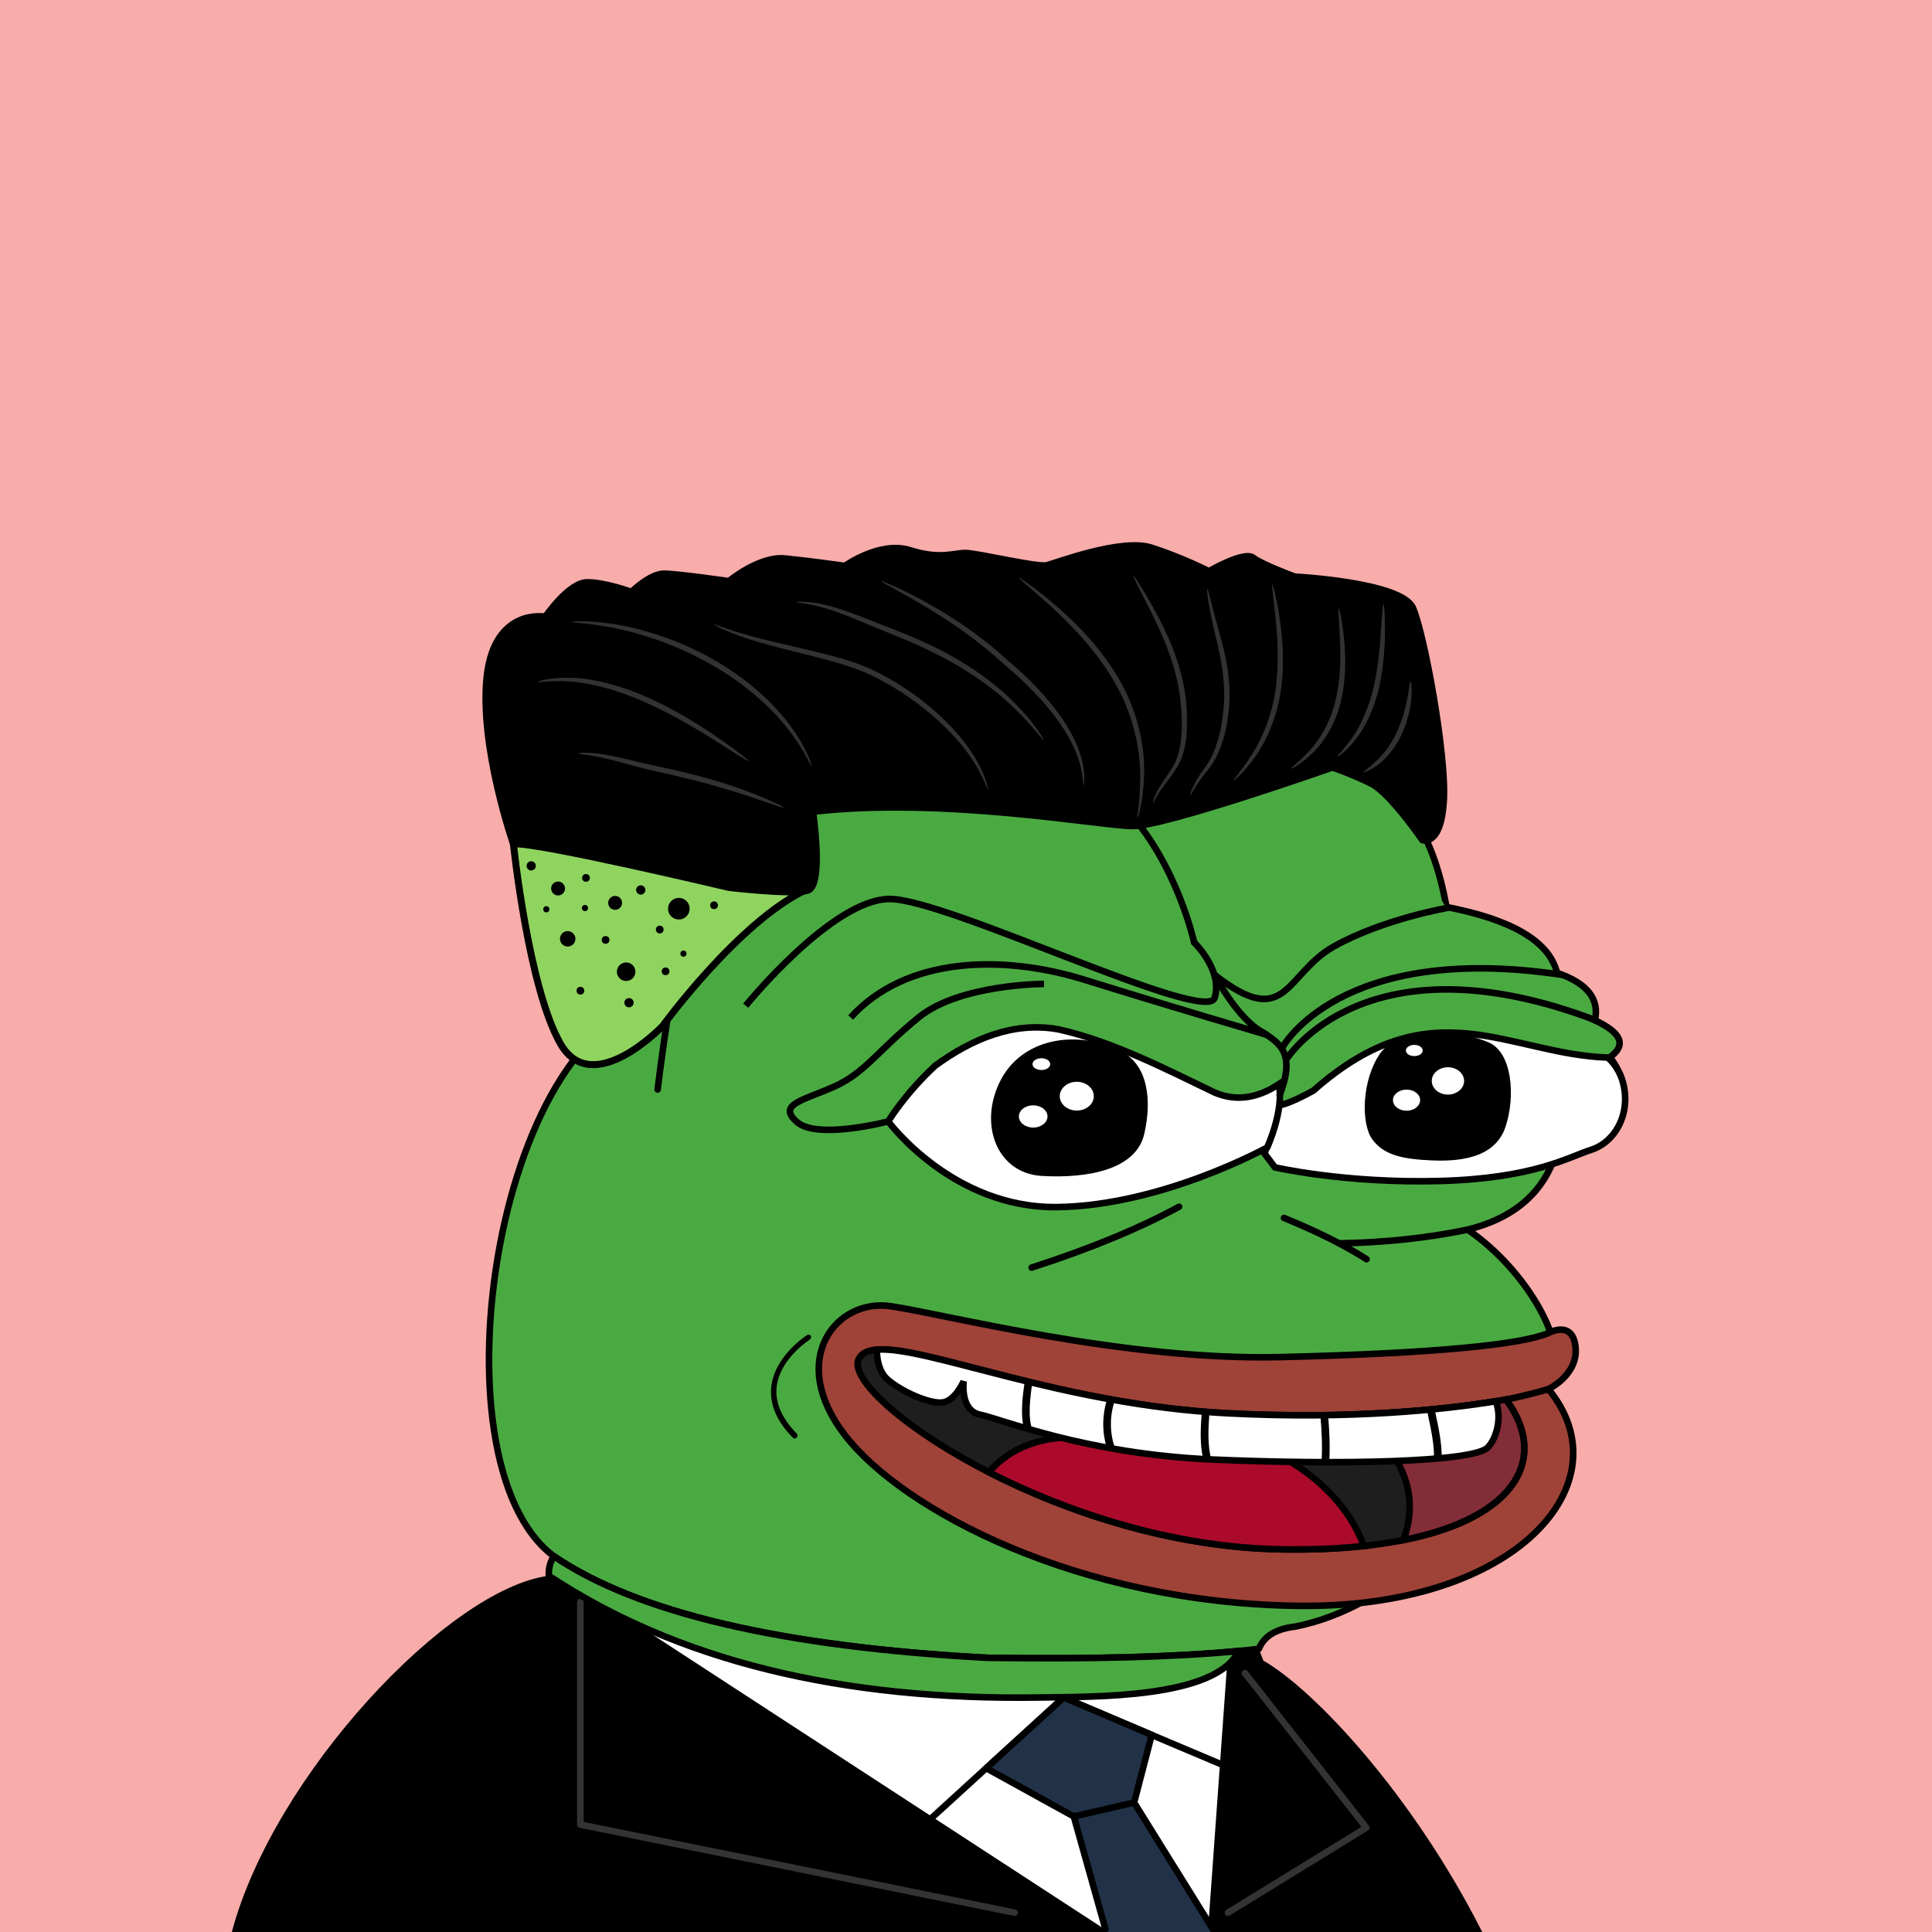 <svg xmlns="http://www.w3.org/2000/svg" xmlns:xlink="http://www.w3.org/1999/xlink" viewBox="0 0 2500 2500"><g><path style="fill-rule:evenodd;clip-rule:evenodd;fill:#f8adaa;" d="M0 0h25e2v25e2H0z"/><path style="fill-rule:evenodd;clip-rule:evenodd;" d="M1634.754 2148.807c1.927 5.057.0.0-5.78-15.17l-26.192 2.763.003.001c-29.47 61.966-189.929 58.995-254.948 60.108-259.599 4.447-472.17-48.054-637.709-157.502C580.824 2055.622 354.002 2296.891 3e2 25e2h1618C1826.858 2320.131 1699.317 2185.588 1634.754 2148.807z"/><path style="fill-rule:evenodd;clip-rule:evenodd;fill:#FFFFFF;" d="M801 2087l634 413h23 63 42l26-362z"/><path style="fill-rule:evenodd;clip-rule:evenodd;fill:none;stroke:#333333;stroke-width:8.504;stroke-linecap:round;stroke-linejoin:round;stroke-miterlimit:2.613;" d="M751 2073v288l562 114"/><path style="fill-rule:evenodd;clip-rule:evenodd;fill:none;stroke:#333333;stroke-width:8.504;stroke-linecap:round;stroke-linejoin:round;stroke-miterlimit:2.613;" d="M1611 2165l157 2e2-179 110"/><path style="fill-rule:evenodd;clip-rule:evenodd;fill:none;stroke:#333333;stroke-width:8.504;stroke-linecap:round;stroke-linejoin:round;stroke-miterlimit:2.613;" d="M1131.5 2332.5"/><path style="fill-rule:evenodd;clip-rule:evenodd;fill:none;stroke:#000000;stroke-width:8.504;stroke-linecap:round;stroke-linejoin:round;stroke-miterlimit:2.613;" d="M1626.5 2302.5 1376.084 2196.77 1194.5 2362.5"/><path style="fill-rule:evenodd;clip-rule:evenodd;fill:#213248;" d="M1276.128 2287.998 1389.5 2350.5 1432 25e2h139l-103.5-167.5L1490.313 2244.999 1376.5 2196.5z"/><path style="fill-rule:evenodd;clip-rule:evenodd;fill:#213248;stroke:#000000;stroke-width:8.504;stroke-linecap:round;stroke-linejoin:round;stroke-miterlimit:2.613;" d="M1389.5 2350.5l78-18z"/><path style="fill-rule:evenodd;clip-rule:evenodd;fill:none;stroke:#000000;stroke-width:8.504;stroke-linecap:round;stroke-linejoin:round;stroke-miterlimit:2.613;" d="M1430.5 2496.5l-41-146L1276.128 2287.998 1376.5 2196.5 1490.313 2244.999 1467.5 2332.5l102 164"/><path style="fill-rule:evenodd;clip-rule:evenodd;fill:#4aaa42;stroke:#000000;stroke-width:8.504;stroke-linecap:round;stroke-linejoin:round;stroke-miterlimit:2.613;" d="M867.603 1293.527c135.408-338.495 331.41-420.844 588.004-247.048 241.577-117.709 380.271-75.33 416.082 127.137 85.736 16.593 133.412 45.005 143.028 85.238 38.849 13.16 55.222 33.628 49.121 61.401 34.595 16.186 41.096 32.078 19.504 47.676 27.655 37.786 20.431 64.754-21.671 80.905 15.662 25.919-1.675 43.978-52.01 54.177-17.8 44.837-54.641 74.213-110.522 88.128 78.07 53.384 133.361 153.359 109.076 195.761-96.726 186.205-207.247 292.151-331.565 317.84-25.241 2.762-41.134 12.394-47.676 28.895-84.606 9.871-201.87 13.723-351.791 11.557-265.722-14.316-452.573-58.139-560.555-131.47C551.93 1890.923 644.393 1306.53 867.603 1293.527z"/><path style="fill-rule:evenodd;clip-rule:evenodd;fill:#4aaa42;stroke:#000000;stroke-width:8.504;stroke-linecap:round;stroke-linejoin:round;stroke-miterlimit:2.613;" d="M1602.782 2136.4l.003.001c-29.47 61.966-189.929 58.995-254.948 60.108-259.599 4.447-472.17-48.054-637.709-157.502-.339-9.494 1.828-17.921 6.501-25.282 107.982 73.33 294.833 117.153 560.555 131.47C1412.208 2147.146 1520.737 2144.214 1602.782 2136.4z"/><path style="fill-rule:evenodd;clip-rule:evenodd;fill:none;stroke:#000000;stroke-width:8.504;stroke-linecap:round;stroke-linejoin:round;stroke-miterlimit:2.613;" d="M867.603 1293.527c-6.666 40.876-12.204 79.643-16.615 116.301"/><path style="fill-rule:evenodd;clip-rule:evenodd;fill:none;stroke:#000000;stroke-width:8.504;stroke-linecap:round;stroke-linejoin:round;stroke-miterlimit:2.613;" d="M1525.676 1561.525c-51.268 27.946-114.836 54.192-190.704 78.737"/><path style="fill-rule:evenodd;clip-rule:evenodd;fill:none;stroke:#000000;stroke-width:8.504;stroke-linecap:round;stroke-linejoin:round;stroke-miterlimit:2.613;" d="M1661.48 1575.972c43.172 17.706 78.809 35.524 106.91 53.455"/><path style="fill-rule:evenodd;clip-rule:evenodd;fill:none;stroke:#000000;stroke-width:8.504;stroke-linecap:round;stroke-linejoin:round;stroke-miterlimit:2.613;" d="M1899.139 1591.141c-51.724 10.804-107.176 16.714-166.355 17.731"/><path style="fill-rule:evenodd;clip-rule:evenodd;fill:none;stroke:#000000;stroke-width:8.504;stroke-linecap:round;stroke-linejoin:round;stroke-miterlimit:2.613;" d="M1153.659 1482.787c60.118 38.148 137.411 57.893 231.879 59.234 39.01-.234 79.221.007 120.635.722 32.19-13.808 57.713-18.865 76.571-15.17 48.169-23.217 60.691-48.499 37.562-75.848"/><path style="fill-rule:evenodd;clip-rule:evenodd;fill:none;stroke:#000000;stroke-width:8.504;stroke-linecap:round;stroke-linejoin:round;stroke-miterlimit:2.613;" d="M1455.607 1046.479c34.191 41.927 51.047 84.546 50.566 127.858-162.616-97.202-306.126-95.756-430.529 4.334"/><path style="fill-rule:evenodd;clip-rule:evenodd;fill:none;stroke:#000000;stroke-width:8.504;stroke-linecap:round;stroke-linejoin:round;stroke-miterlimit:2.613;" d="M1871.688 1173.615c-13.481 2.256-24.317.329-32.506-5.78-3.124-4.977-8.661-7.145-16.614-6.501-15.036 5.566-26.834 5.807-35.396.723-9.792-4.853-23.998-7.501-42.619-7.946-88.686-4.572-168.146 2.17-238.38 20.226 20.481 29.685 50.58 58.098 90.295 85.239 17.034 9.995 18.72 25.887 5.057 47.676-140.781-70.757-280.197-57.274-418.249 40.452-23.248 12.323-56.235 17.861-98.964 16.615-20.681-3.351-31.758 4.112-33.229 22.393-.159 13.995 10.436 21.459 31.784 22.394 26.147.214 47.337 2.38 63.568 6.501"/><path style="fill-rule:evenodd;clip-rule:evenodd;fill:none;stroke:#000000;stroke-width:8.504;stroke-linecap:round;stroke-linejoin:round;stroke-miterlimit:2.613;" d="M1559.124 1231.308c-146.388-18.638-254.816-7.048-325.282 34.77-40.94 36.795-86.93 57.984-137.972 63.568"/><path style="fill-rule:evenodd;clip-rule:evenodd;fill:none;stroke:#000000;stroke-width:8.504;stroke-linecap:round;stroke-linejoin:round;stroke-miterlimit:2.613;" d="M1609.225 1290.928c119.034-61.942 254.197-72.633 405.492-32.075"/><path style="fill-rule:evenodd;clip-rule:evenodd;fill:none;stroke:#000000;stroke-width:8.504;stroke-linecap:round;stroke-linejoin:round;stroke-miterlimit:2.613;" d="M1618.139 1315.921c160.721-64.233 309.287-62.788 445.699 4.334"/><path style="fill:#4aaa42;" d="M1449 1046h12l113 38 254 50 38 32 10 15 131.5 69.5 6.5 15.5 46 47-4 22-342 132-96 73-85 4-75 15-247 30-136-49-73-91V1292l49-116 75-106 164-24z"/><g><path style="fill:#FFFFFF;stroke:#000000;stroke-width:8.504;" d="M2080.5 1368.5c-129.034-4.408-227.865-92.764-380.906 42.685-34.6 19.167-44.79 19.018-44.79 19.018l-18.407 62.673 13.386 17.68c0 0 90.384 20.894 212.572 17.68s167.274-31.012 196.551-40.381c31.939-10.223 52.623-48.489 40.594-89.355C2096.786 1389.281 2090.107 1376.706 2080.5 1368.5z"
			/><path style="fill:#FFFFFF;stroke:#000000;stroke-width:8.504;" d="M1571.839 1413.741c-63.878-30.668-133.079-66.447-202.28-81.781-58.742-10.577-112.413 12.888-159.279 46.91-39.469 36.518-60.946 72.222-60.946 72.222s82.878 112.484 218.452 110.876c135.569-1.602 271.954-77.129 271.954-77.129s22.119-48.123 15.153-81.946C1630.222 1419.167 1602.093 1426.654 1571.839 1413.741z"/><g><path d="M1454.163 1362.588c-54.464-30.758-128.676-22.003-158.639 33.848-29.966 55.865-7.054 121.863 52.888 125.257 59.927 3.384 121.616-8.465 132.195-54.163C1491.191 1421.832 1484.136 1379.514 1454.163 1362.588z"/><path style="fill:#FFFFFF;" d="M1415.383 1418.438c0 10.298-9.861 18.629-22.031 18.629-12.169.0-22.03-8.331-22.03-18.629.0-10.267 9.861-18.613 22.03-18.613C1405.522 1399.824 1415.383 1408.171 1415.383 1418.438z"/><path style="fill:#FFFFFF;" d="M1355.456 1444.673c0 7.951-8.287 14.396-18.512 14.396-10.215.0-18.506-6.444-18.506-14.396.0-7.942 8.291-14.381 18.506-14.381C1347.169 1430.293 1355.456 1436.731 1355.456 1444.673z"/><path style="fill:#FFFFFF;" d="M1358.98 1376.969c0 4.218-5.131 7.627-11.452 7.627-6.331.0-11.468-3.409-11.468-7.627.0-4.198 5.136-7.612 11.468-7.612C1353.849 1369.356 1358.98 1372.771 1358.98 1376.969z"/></g><g><path d="M1926.348 1348.886c-46.521-19.851-117.167-19.287-140.596 14.465-23.439 33.753-25.103 89.997-10.043 110.891 15.065 20.895 40.168 25.711 76.993 27.323 36.82 1.597 82.02-3.22 95.406-43.396C1961.494 1417.989 1956.472 1361.744 1926.348 1348.886z"/><ellipse style="fill:#FFFFFF;" cx="1873.622" cy="1398.707" rx="20.921" ry="17.68"/><path style="fill:#FFFFFF;" d="M1837.637 1423.614c0 7.547-7.865 13.667-17.575 13.667-9.7.0-17.571-6.12-17.571-13.667.0-7.542 7.87-13.656 17.571-13.656C1829.772 1409.958 1837.637 1416.072 1837.637 1423.614z"/><path style="fill:#FFFFFF;" d="M1840.985 1359.328c0 3.998-4.865 7.238-10.88 7.238-6.004.0-10.875-3.24-10.875-7.238.0-3.988 4.871-7.232 10.875-7.232C1836.119 1352.096 1840.985 1355.34 1840.985 1359.328z"/></g></g><path style="fill:none;stroke:#000000;stroke-width:8.504;" d="M965 1301.292c0 0 111.786-138.005 186.31-138.005s409.882 163.562 420.529 127.783c10.646-35.779-26.616-71.558-26.616-71.558s-22.915-105.68-91.304-175.511"/><path style="fill:none;stroke:#000000;stroke-width:8.504;" d="M1874.5 1174.5c0 0-84.412 14.344-148.29 50.123-63.878 35.779-60.71 110.877-155.71 35.877"/><path style="fill:none;stroke:#000000;stroke-width:8.504;" d="M1575.5 1268.5c0 0 26.5 48.131 54.893 65.167 28.394 17.036 46.136 30.663 24.843 85.185"/><path style="fill:none;stroke:#000000;stroke-width:8.504;" d="M1659.671 1354.961c0 0 74.478-136.813 361.829-93.461"/><path style="fill:none;stroke:#000000;stroke-width:8.504;" d="M1664.994 1370.295c0 0 101.984-163.481 400.506-49.795"/><path style="fill:none;stroke:#000000;stroke-width:8.504;" d="M1641.04 1339.627c0 0-130.417-38.335-236.88-71.558s-231.557-30.668-303.419 48.557"/><path style="fill:none;stroke:#000000;stroke-width:8.504;" d="M1350.928 1273.18c0 0-109.125.0-162.356 43.446s-69.201 71.558-109.125 89.448c-39.924 17.89-74.524 23.001-47.908 46.002 26.616 23.001 117.795-.983 117.795-.983"/><path d="M676.92 1023 664.35 1092s19.46 186.19 60.86 258.54 132.21-22.9 132.21-22.9 98.32-135 185.68-176.29z" style="fill: #90d460;stroke: #000;stroke-linecap: round;stroke-linejoin: round;stroke-width: 9px"/><path d="M1051.75 1050.17s14.2 96.13-6.85 102-102-3.85-102-3.85S694.37 1089.2 664.35 1092c0 0-44-126.38-34.21-216.31s75.65-77.38 75.65-77.38 30.38-44.75 54.38-44.55 56.9 12.48 56.9 12.48 24.2-23.8 42.2-23.65 83.93 9.7 83.93 9.7 39.28-32.68 72.25-29.4 77.93 9.65 77.93 9.65 45.28-32.63 84.18-20.3 57 3.47 72 3.6 92.86 18.77 104.88 15.87 96.31-35.21 135.21-22.88 74.76 30.63 74.76 30.63 45.23-26.63 57.15-17.53 53.8 24.45 53.8 24.45 138 7.15 152.69 40.28S1871.47 976 1868 1036s-27.43 50.78-27.43 50.78-41.5-60.35-65.41-72.55-50.83-21.43-50.83-21.43-216.66 76.21-258.67 75.86S1219.93 1030.57 1051.75 1050.17z" style="stroke: #000;stroke-linecap: round;stroke-linejoin: round;stroke-width: 9px"/><g><circle cx="795.94" cy="1168.25" r="9" transform="translate(-378.89 1954.43) rotate(-89.52)"/><circle cx="734.55" cy="1214.74" r="10" transform="translate(-486.24 1939.18) rotate(-89.52)"/><circle cx="810.2" cy="1257.37" r="12" transform="translate(-453.88 2057.06) rotate(-89.52)"/><circle cx="722.09" cy="1149.63" r="9" transform="translate(-433.49 1862.16) rotate(-89.52)"/><circle cx="876.9" cy="1173.92" r="14" transform="matrix(0.01, -1, 1, 0.01, -304.28, 2041.02)"/><circle cx="853.66" cy="1202.73" r="5" transform="translate(-356.11 2046.37) rotate(-89.52)"/><circle cx="923.92" cy="1171.31" r="5" transform="translate(-255.02 2085.48) rotate(-89.52)"/><circle cx="884.4" cy="1233.98" r="4" transform="translate(-356.94 2108.03) rotate(-89.52)"/><circle cx="751" cy="1281.88" r="5" transform="translate(-537.07 2022.21) rotate(-89.52)"/><circle cx="783.54" cy="1216.15" r="5" transform="translate(-439.06 1989.57) rotate(-89.52)"/><circle cx="758.21" cy="1135.93" r="5" transform="translate(-383.98 1884.69) rotate(-89.52)"/><circle cx="706.87" cy="1176.51" r="4" transform="translate(-475.46 1873.59) rotate(-89.52)"/><circle cx="687.34" cy="1120.34" r="6" transform="translate(-438.67 1798.36) rotate(-89.52)"/><circle cx="756.89" cy="1174.92" r="4" transform="translate(-424.28 1922.03) rotate(-89.52)"/><circle cx="829.08" cy="1151.52" r="6" transform="translate(-329.28 1971.02) rotate(-89.52)"/><circle cx="861.21" cy="1256.79" r="5" transform="translate(-402.69 2107.54) rotate(-89.52)"/><circle cx="813.87" cy="1297.4" r="6" transform="translate(-490.24 2100.47) rotate(-89.52)"/></g><g><path d="M1471.88 1058.86c-1.32-.22 3.51-20.54 3.55-53.7.25-33-7.89-79.22-33.54-122.91-25.42-43.69-58.77-76.2-83.17-98.63-24.67-22.37-41-35.16-40.27-36 .49-.65 17.83 10.74 43.54 32.33 25.39 21.63 59.87 54 86 98.85 26.35 44.83 34 92.95 32.42 126.47C1479 1039 1472.43 1059.05 1471.88 1058.86z" style="fill: #323232"/><path d="M1466.49 744.81c.78-.43 10.55 14.46 24.79 39.58 13.91 25.09 32.8 61.27 40.93 105.29 4.15 22.27 4.39 43.06 3.06 62.58a116.08 116.08.0 0 1-5.69 27.08c-3.13 8.43-7.48 15.22-11.59 21.24-8.42 11.88-15.66 20.83-19.75 27.66s-5.64 11-6.19 10.78c-.38-.08.23-4.69 3.8-12.09s10.3-17.13 18-29.08c17.81-22.78 18.21-64.6 11.48-106.91-7.88-42.78-25.66-78.65-38.41-104.24C1473.86 761.13 1465.57 745.31 1466.49 744.81z" style="fill: #323232"/><path d="M1562.35 761.61c1-.13 3.86 15.32 10.72 39.8 6.3 24.43 18.18 58.54 18.06 98.44-.69 39.31-10.73 75.51-27.7 95.9-16.52 19.64-22.45 33.86-23.3 33.69-1.15-.17 3.75-16.2 19.29-36.59 15.12-20 24-54.82 24.71-93 .18-38.35-10.71-72.27-15.86-97.21C1562.59 777.62 1561.46 761.7 1562.35 761.61z" style="fill: #323232"/><path d="M1646.4 756.3c.87-.16 4.77 14.5 8.69 38.73 3.74 24.15 7.67 58.37 2.7 96s-20.06 69.65-34.59 89.54c-14.48 20.12-26.43 29.85-26.91 29.33-.89-.82 9.72-11.74 22.8-32.09 13.16-20.19 27-51.13 31.76-87.73s1.8-70.25-.67-94.4C1647.54 771.48 1645.36 756.49 1646.4 756.3z" style="fill: #323232"/><path d="M1732.14 787c.87-.13 3.91 12.46 6.39 33.27 2.32 20.72 4.26 50.14-2.28 82-6.35 31.94-22.75 58-38.14 72.52-15.3 14.81-27.39 20.34-27.7 19.73-.72-1 10.3-8 24.13-23.16 13.94-14.92 28.71-39.81 34.86-70.55 6.31-30.64 5.25-59.48 4.2-80.1S1731.1 787.16 1732.14 787z" style="fill: #323232"/><path d="M1790.19 781.5c.92.0 1.86 11.93 1.92 31.28s-.87 46.28-7.29 75.46-18.79 54.12-31.23 69.29c-12.28 15.39-22.61 22.07-23 21.48-.81-.87 8.23-8.82 19.06-24.42 11-15.44 22.21-39.48 28.38-67.88s7.86-54.93 9.17-74.09S1789.18 781.49 1790.19 781.5z" style="fill: #323232"/><path d="M1825.36 881.8c1.5-.45 5.08 32.58-11.71 68.76-8.35 17.86-20.43 31.7-30.83 39.33s-18.14 10.09-18.43 9.4c-1.19-1.58 27.53-16.66 42.93-51.71C1823.28 913.38 1823 881.56 1825.36 881.8z" style="fill: #323232"/><path d="M1050.42 991.36c-1.25.61-8.89-19.59-29.78-46.67C1e3 917.57 964.9 884.94 919.4 859.37a427.61 427.61.0 0 0-124.49-46.68c-33.58-6.76-55-6.65-54.95-7.92-.07-.66 21.54-2.54 55.84 3.05 34.14 5.55 80.88 19.16 127 45.46 46.31 26 81.76 60 101.76 88.45C1044.9 970.15 1051 991.28 1050.42 991.36z" style="fill: #323232"/><path d="M1402.23 1016.28c-1.3.22.85-22.49-14.86-53.69-15.06-31.23-46.86-68.32-87.58-102.41-39.27-36.37-80-62.2-110.18-79.9s-49.67-27.18-49.19-28.18c.34-.74 20.59 7.27 51.61 23.87 30.82 16.6 72.91 42.39 112.27 78.87 41.22 34.49 73.18 72.9 87.55 105.65C1406.89 993.31 1402.83 1016.77 1402.23 1016.28z" style="fill: #323232"/><path d="M1350.71 957.85c-1.12.84-12.78-16.88-37.1-40.37-23.95-23.77-61.75-51.82-108.24-74.28-23.17-11.43-45.95-20.45-66.94-28.81-20.83-8.65-39.31-16.69-55.24-22.31-31.82-11.75-53.08-11.79-53-12.89-.2-.84 21.78-2.55 54.58 8.2 16.36 5.1 35.24 12.76 56.07 21 20.91 7.94 44.23 17 67.62 28.51 47.09 22.73 85.29 52.05 108.67 77.08C1340.92 938.78 1351.18 957.61 1350.71 957.85z" style="fill: #323232"/><path d="M1278.18 1021.25c-1.14.51-7.12-23.65-31.43-54.08-23.94-30.21-65-66.72-118-92.76-26.34-12.7-54.33-19.24-79.11-25.87-25-6.31-47.7-11.77-66.53-17.28-37.82-10.75-59.49-22.32-59.12-23 .48-1.1 22.59 8.75 60.43 18.19 18.87 4.87 41.57 9.8 66.77 15.8 25.09 6.38 53.05 12.6 80.6 25.83 54.29 26.64 95.46 64.39 118.93 96.05C1274.53 996.1 1278.92 1021.36 1278.18 1021.25z" style="fill: #323232"/><path d="M968.47 984.68c-.59.84-14.66-8.32-37.49-22.81s-54.62-34.18-92-51.27c-37.26-17.26-73.5-26.71-100.21-28.61-26.75-2.14-43.3 1.71-43.5.41-.25-.57 16.2-6.25 43.78-5.35 27.49.65 65 9.64 102.83 27.18 37.93 17.37 69.51 38.06 91.8 53.52C956 973.36 969 983.94 968.47 984.68z" style="fill: #323232"/><path d="M1014 1045.06c-.81 1.87-57.61-22.09-131.6-39.17-18.39-4.76-36.07-8.07-52.18-12.24S8e2 985.35 788 982.44c-24-6-39.4-6.54-39.4-7.6-.08-.88 15.74-2.13 40.45 2.76 12.33 2.32 26.79 6 42.74 9.78s33.85 6.93 52.29 11.7C958.57 1016.29 1014.87 1043.44 1014 1045.06z" style="fill: #323232"/></g><g><path d="M1044.535 1727.488c-1.614 1.021-39.435 25.187-45.939 63.113-4.067 23.74 5.137 47.241 27.369 69.867 1.287 1.323 3.498 1.209 4.922-.261 1.422-1.471 1.518-3.734.216-5.058-20.666-21.039-29.302-42.55-25.645-63.94 5.867-34.393 41.919-57.489 42.284-57.714 1.712-1.085 2.372-3.294 1.483-4.943C1048.34 1726.893 1046.243 1726.417 1044.535 1727.488z"/></g><g><g><path style="fill:#9F4238;stroke:#000000;stroke-width:8.504;" d="M2003.216 1725.161c-35.358 14.67-145.15 26.15-347.112 30.921s-432.626-55.425-503.558-65.875c-70.931-10.45-134.279 69.511-59.331 166.772 74.948 97.261 302.254 217.185 585.911 220.979 284.399 3.806 424.364-159.805 324.486-280.44.0.0 38.873-18.316 35.135-54.471C2035.009 1706.891 2003.216 1725.161 2003.216 1725.161z"/><g><path style="fill:#1E1E1E;stroke:#000000;stroke-width:8.504;" d="M1589.17 1828.829c-255.214-13.02-453.344-117.719-477.891-70.548-24.547 47.171 251.765 241.375 546.184 246.534 275.19 4.818 362.542-97.841 291.318-193.782C1885.171 1822.133 1760.419 1837.567 1589.17 1828.829z"/></g><path style="fill:#AC0A2B;stroke:#000000;stroke-width:8.504;" d="M1603.524 1861.304c-42.703-12.816-92.12-8.082-129.099 16.779-67.153-28.253-148.607-27.036-194.812 26.979 101.47 51.928 237.589 97.293 377.851 99.753 39.693.696 75.351-.912 107.314-4.343C1739.88 1931.71 1671.652 1882.613 1603.524 1861.304z"/><g><path style="fill:#832D38;stroke:#000000;stroke-width:8.504;" d="M1948.781 1811.033c-42.452 7.407-112.162 16.735-204.721 19.531 32.063 18.828 58.841 43.114 72.343 78.371 11.248 29.367 9.509 57.853-.533 83.88C1964.003 1963.398 2003.863 1885.23 1948.781 1811.033z"/></g><path style="fill:#9F4238;stroke:#000000;stroke-width:8.504;" d="M1948.781 1811.033c0 0 28.742-5.676 54.83-13.515"/></g><g><path style="fill:#FFFFFF;stroke:#000000;stroke-width:8.504;" d="M1148.635 1785.204c18.693 16.175 55.989 32.244 71.92 29.439 15.931-2.804 26.428-27.286 26.428-27.286s-5.108 38.019 21.499 43.294c26.606 5.276 135.822 50.783 300.641 57.985 164.819 7.201 337.552 3.503 356.052-15.597 11.227-11.591 18.742-38.409 10.371-59.784-66.862 10.79-186.296 23.74-346.376 15.574-216.058-11.022-391.167-87.721-454.718-82.387C1134.677 1758.195 1137.171 1775.284 1148.635 1785.204z"/></g><g><path d="M1708.528 1831.286c1.8 20.824 2.784 40.152 1.515 60.744 3.348.013 6.691.026 9.998.023 1.236-20.714.263-40.106-1.522-60.898C1715.213 1831.205 1711.881 1831.251 1708.528 1831.286z"/><path d="M1865.544 1886.761c.35-18.493-3.854-38.376-7.536-55.675l-1.578-7.66c-3.274.326-6.61.647-9.987.958l1.829 8.862c3.629 17.071 7.806 36.806 7.279 54.41C1858.981 1887.37 1862.317 1887.07 1865.544 1886.761z"/><path d="M1565.077 1827.291c-3.323-.246-6.632-.514-9.935-.786-1.51 20.085-2.887 41.642 1.753 61.501 3.484.197 6.979.384 10.514.544C1562.197 1869.288 1563.557 1847.514 1565.077 1827.291z"/><path d="M1442.787 1811.755c-3.32-.586-6.635-1.165-9.919-1.767-6.859 20.608-6.927 43.207-.729 63.148 3.684.673 7.425 1.341 11.213 1.992C1435.874 1855.64 1435.452 1832.514 1442.787 1811.755z"/><path d="M1326.079 1786.831c-2.858 19.536-5.71 41.706-1.45 60.486 3.593 1.055 7.373 2.147 11.256 3.248-5.945-17.249-3.178-40.055-.076-61.362C1332.525 1788.417 1329.307 1787.624 1326.079 1786.831z"/></g></g></g></svg>